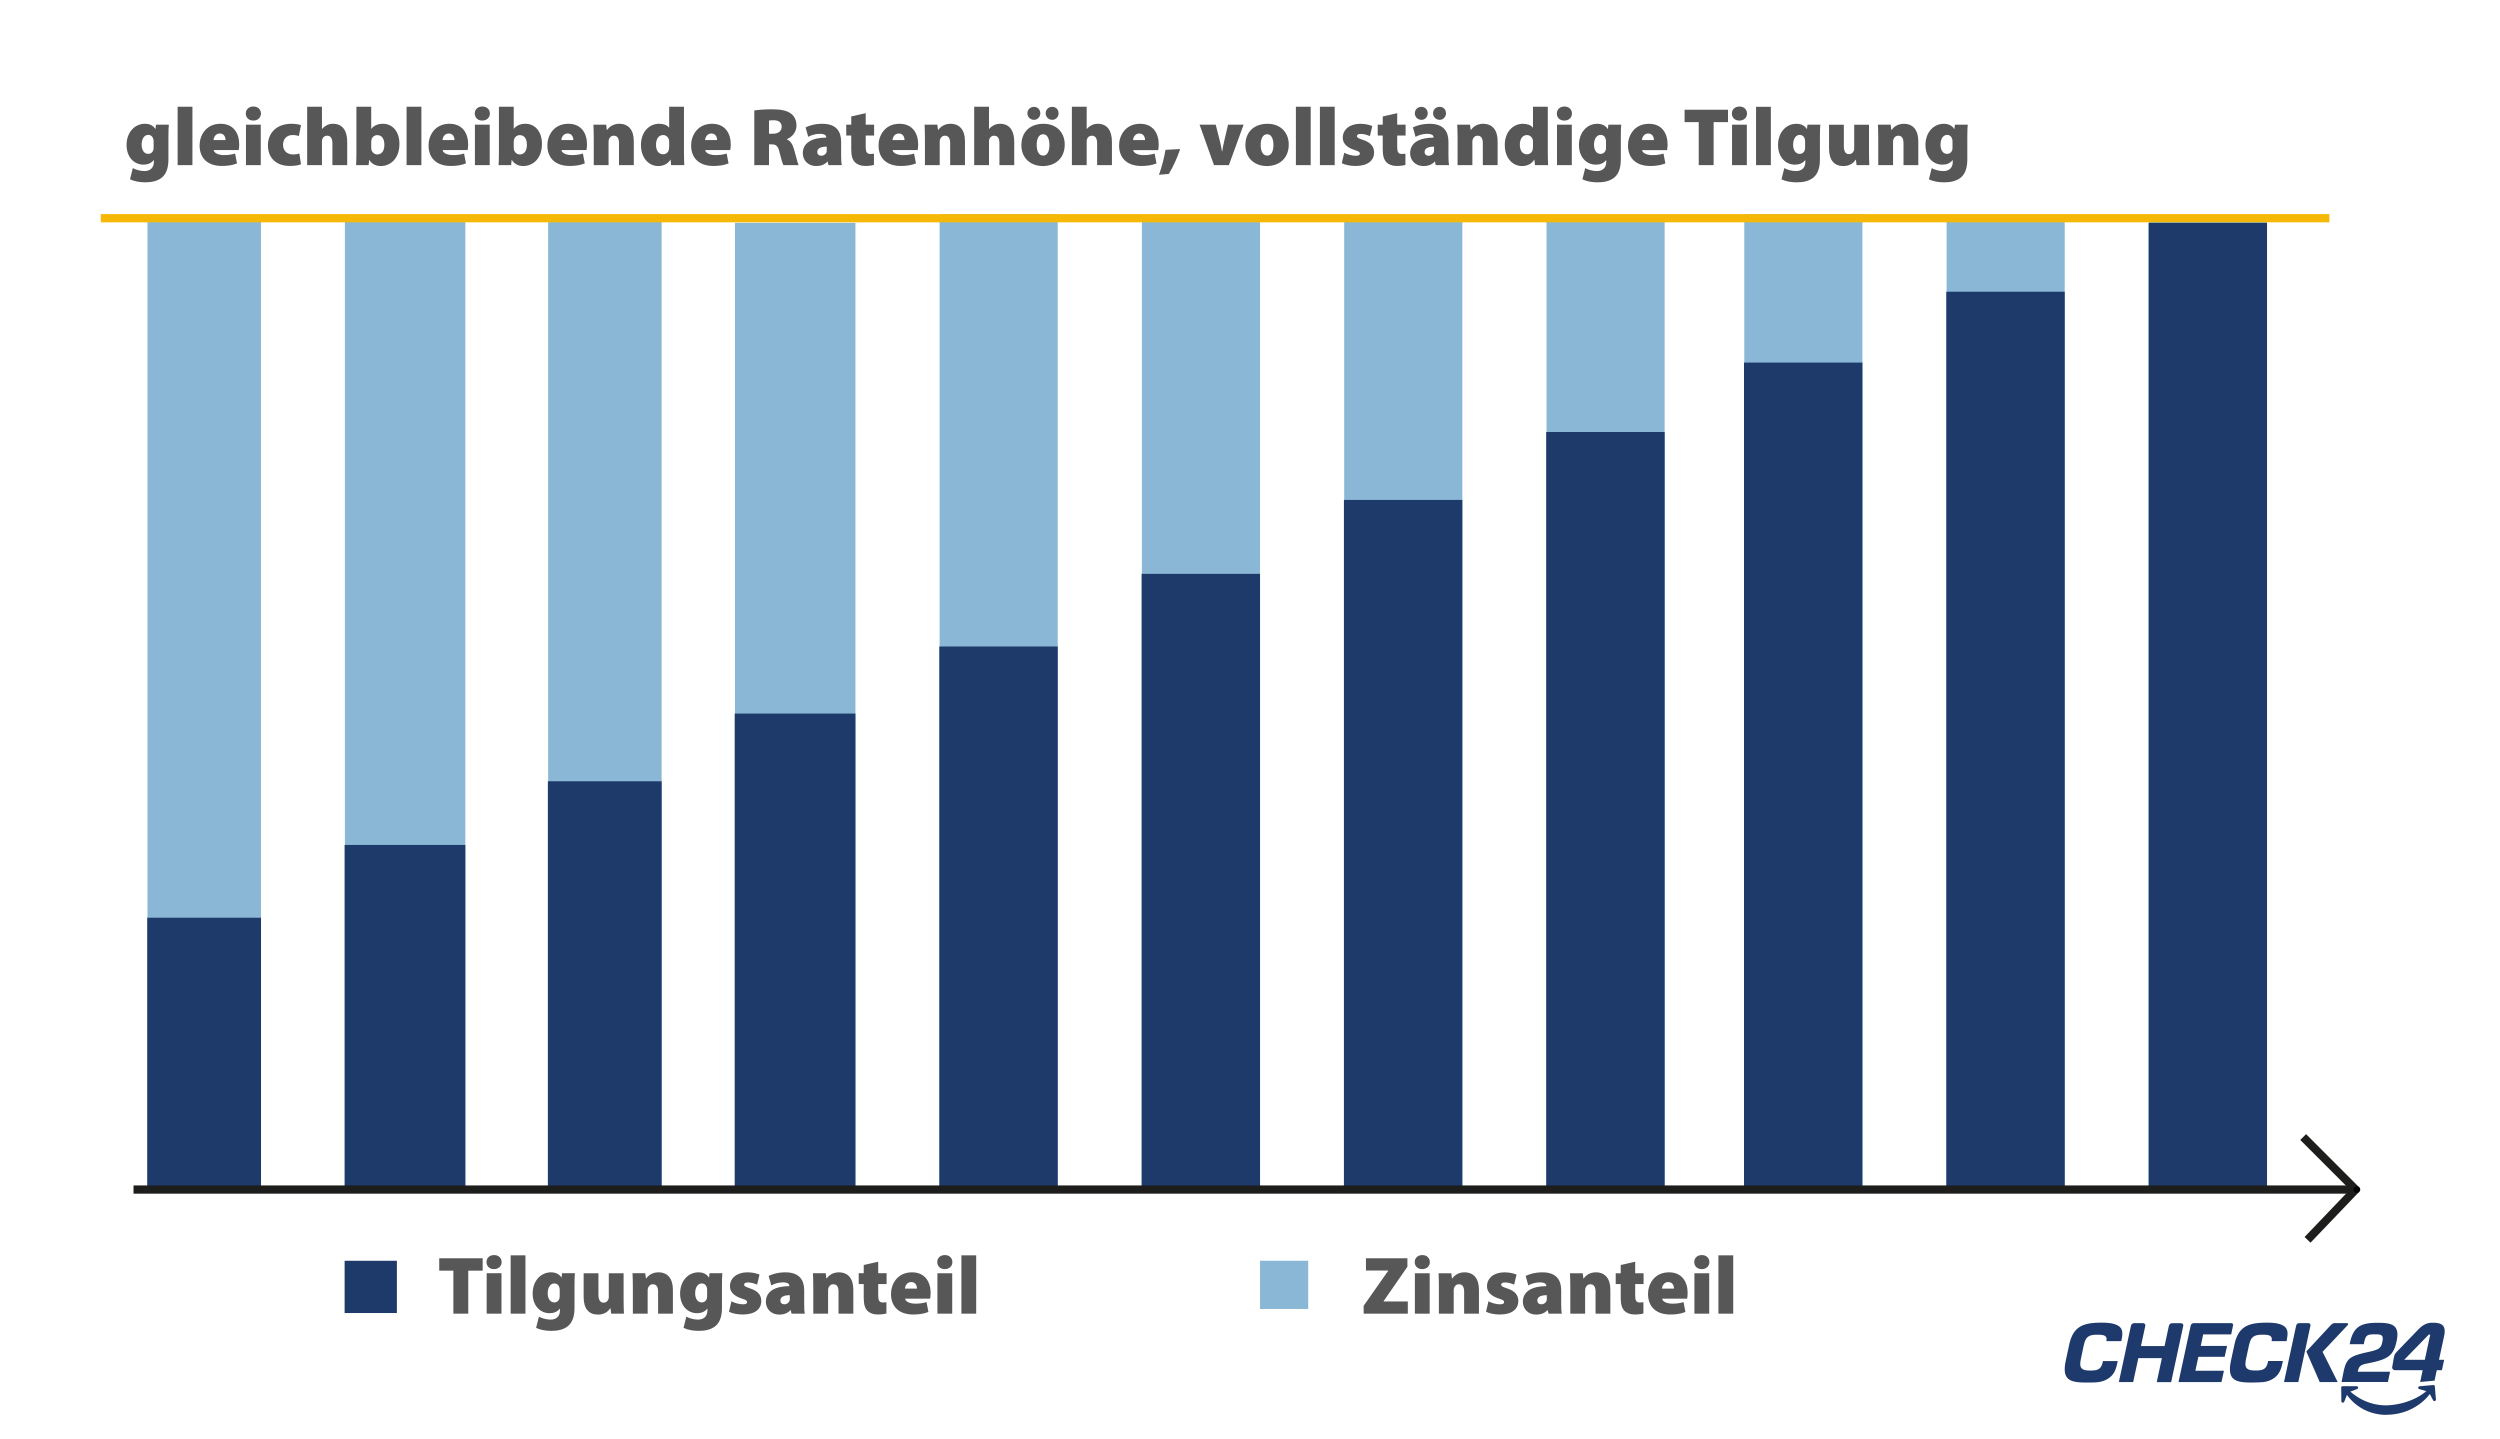 <svg xmlns="http://www.w3.org/2000/svg" viewBox="0 0 608 350">
  <path fill="#676766" stroke="#1d1d1b" stroke-miterlimit="10" stroke-width="2" d="m560.13 276.53 12.76 12.77m-11.7 12.23 11.7-12.23"/>
  <path fill="#8ab7d5" d="M35.87 53.07h27.6v235.48h-27.6z"/>
  <path fill="#1d3a6b" d="M35.81 223.2h27.67v65.92H35.81z"/>
  <path fill="#8ab7d5" d="M83.88 53.63h29.29v235.48H83.88z"/>
  <path fill="#1d3a6b" d="M83.81 205.48h29.36v83.63H83.81z"/>
  <path fill="#8ab7d5" d="M133.31 53.63h27.6v235.48h-27.6z"/>
  <path fill="#1d3a6b" d="M133.24 190.01h27.67v99.1h-27.67z"/>
  <path fill="#8ab7d5" d="M178.75 54.2h29.29v235.48h-29.29z"/>
  <path fill="#1d3a6b" d="M178.68 173.54h29.36v116.14h-29.36z"/>
  <path fill="#8ab7d5" d="M228.51 52.07h28.73v236.48h-28.73z"/>
  <path fill="#1d3a6b" d="M228.44 157.23h28.8v131.88h-28.8z"/>
  <path fill="#8ab7d5" d="M277.71 53.63h28.73V289.3h-28.73z"/>
  <path fill="#1d3a6b" d="M277.64 139.56h28.8v149.73h-28.8z"/>
  <path fill="#8ab7d5" d="M326.91 53.07h28.73V289.3h-28.73z"/>
  <path fill="#1d3a6b" d="M326.84 121.58h28.8v167.71h-28.8z"/>
  <path fill="#8ab7d5" d="M376.11 53.63h28.73V289.3h-28.73z"/>
  <path fill="#1d3a6b" d="M376.04 105.06h28.8v184.23h-28.8z"/>
  <path fill="#8ab7d5" d="M424.21 52.07h28.73V289.3h-28.73z"/>
  <path fill="#1d3a6b" d="M424.14 88.18h28.8v201.11h-28.8z"/>
  <path fill="#8ab7d5" d="M473.41 53.07h28.73V289.3h-28.73z"/>
  <path fill="#1d3a6b" d="M473.34 70.95h28.8v218.3h-28.8z"/>
  <path fill="#8ab7d5" d="M522.61 53.07h28.73V289.3h-28.73z"/>
  <path fill="#1d3a6b" d="M522.54 54.2h28.8v235.1h-28.8zM83.81 306.62h12.71v12.71H83.81z"/>
  <path fill="#8ab7d5" d="M306.44 306.62h11.72v11.72h-11.72z"/>
  <path fill="#585758" d="M110.26 309.03h-3.44v-3.02h10.56v3.02h-3.5v10.46h-3.62zm11.74-2.1c0 .96-.72 1.72-1.86 1.72s-1.82-.76-1.82-1.72.72-1.7 1.84-1.7 1.82.72 1.84 1.7m-3.64 12.56v-9.84h3.6v9.84zm5.83-14.2h3.6v14.2h-3.6zm15.63 4.36c-.06.6-.1 1.46-.1 3.04v5.36c0 1.74-.34 3.36-1.52 4.4-1.14.96-2.64 1.22-4.16 1.22-1.36 0-2.74-.26-3.66-.74l.68-2.72c.6.34 1.72.72 2.84.72 1.28 0 2.28-.7 2.28-2.22v-.44h-.04c-.6.76-1.48 1.1-2.46 1.1-2.4 0-4.14-1.92-4.14-4.78 0-3.1 2-5.16 4.46-5.16 1.2 0 2.02.46 2.54 1.26h.04l.12-1.04zm-3.7 4.06c0-.14-.02-.32-.04-.46-.16-.7-.62-1.12-1.28-1.12-.86 0-1.6.84-1.6 2.4 0 1.28.6 2.22 1.6 2.22.66 0 1.14-.44 1.26-.98.06-.2.06-.52.06-.74zm15.54 2.42c0 1.4.04 2.52.08 3.36h-3.1l-.16-1.3h-.08c-.36.54-1.22 1.52-2.98 1.52-2.2 0-3.48-1.42-3.48-4.26v-5.8h3.6v5.22c0 1.26.42 1.94 1.26 1.94.68 0 1.02-.46 1.16-.84.08-.14.1-.32.1-.52v-5.8h3.6zm2.25-3.14c0-1.3-.04-2.44-.08-3.34h3.1l.16 1.26h.08c.36-.52 1.3-1.48 2.94-1.48 2.3 0 3.54 1.56 3.54 4.26v5.8h-3.6v-5.36c0-1.14-.4-1.8-1.26-1.8-.7 0-1.02.48-1.18.86-.08.18-.1.46-.1.72v5.58h-3.6zm21.77-3.34c-.06.6-.1 1.46-.1 3.04v5.36c0 1.74-.34 3.36-1.52 4.4-1.14.96-2.64 1.22-4.16 1.22-1.36 0-2.74-.26-3.66-.74l.68-2.72c.6.34 1.72.72 2.84.72 1.28 0 2.28-.7 2.28-2.22v-.44H172c-.6.76-1.48 1.1-2.46 1.1-2.4 0-4.14-1.92-4.14-4.78 0-3.1 2-5.16 4.46-5.16 1.2 0 2.02.46 2.54 1.26h.04l.12-1.04zm-3.7 4.06c0-.14-.02-.32-.04-.46-.16-.7-.62-1.12-1.28-1.12-.86 0-1.6.84-1.6 2.4 0 1.28.6 2.22 1.6 2.22.66 0 1.14-.44 1.26-.98.06-.2.06-.52.06-.74zm5.91 2.76c.56.34 1.84.74 2.74.74.76 0 1.06-.18 1.06-.54s-.22-.52-1.28-.86c-2.16-.68-2.9-1.86-2.88-3 0-1.96 1.66-3.38 4.24-3.38 1.22 0 2.3.26 2.94.56l-.58 2.44c-.46-.22-1.38-.54-2.18-.54-.62 0-.98.16-.98.56 0 .32.32.52 1.48.9 1.94.64 2.68 1.64 2.7 3.06 0 1.88-1.46 3.28-4.5 3.28-1.36 0-2.58-.28-3.36-.68zm14.61 3.02-.2-.86h-.06c-.7.78-1.68 1.08-2.74 1.08-2 0-3.24-1.46-3.24-3.1 0-2.64 2.36-3.8 5.7-3.82v-.08c0-.4-.3-.84-1.6-.84-1.04 0-2.14.36-2.78.74l-.64-2.3c.64-.32 2.04-.88 4.08-.88 3.38 0 4.56 1.88 4.56 4.34v3.32c0 .98.04 1.9.16 2.4zm-.42-4.5c-1.46 0-2.3.42-2.3 1.28 0 .62.42.94 1.02.94.52 0 1.08-.36 1.24-.9.04-.16.04-.34.04-.52zm5.71-2c0-1.3-.04-2.44-.08-3.34h3.1l.16 1.26h.08c.36-.52 1.3-1.48 2.94-1.48 2.3 0 3.54 1.56 3.54 4.26v5.8h-3.6v-5.36c0-1.14-.4-1.8-1.26-1.8-.7 0-1.02.48-1.18.86-.08.18-.1.46-.1.72v5.58h-3.6zm15.79-6.14v2.8h2.04v2.64h-2.04v2.82c0 1.18.28 1.66 1.14 1.66.38 0 .66-.04.86-.08v2.74c-.42.14-1.22.26-2.14.26-1.06 0-1.94-.36-2.46-.88-.6-.6-.92-1.58-.92-3.08v-3.44h-1.22v-2.64h1.22v-2zm6.53 8.98c.12.78 1.26 1.22 2.52 1.22.94 0 1.82-.1 2.7-.38l.46 2.4c-1.18.48-2.46.62-3.68.62-3.46 0-5.42-1.9-5.42-5.02 0-2.3 1.48-5.24 5.1-5.24 3.18 0 4.54 2.34 4.54 5.04 0 .6-.08 1.12-.14 1.36zm2.9-2.44c0-.56-.26-1.6-1.4-1.6-1.06 0-1.48.98-1.54 1.6zm8.61-6.46c0 .96-.72 1.72-1.86 1.72s-1.82-.76-1.82-1.72.72-1.7 1.84-1.7 1.82.72 1.84 1.7m-3.64 12.56v-9.84h3.6v9.84zm5.83-14.2h3.6v14.2h-3.6zm97.83 12.28 5.96-8.5v-.08h-5.4v-2.98h10.08v2.06l-5.78 8.36v.08h5.88v2.98h-10.74zm16.1-10.64c0 .96-.72 1.72-1.86 1.72s-1.82-.76-1.82-1.72.72-1.7 1.84-1.7 1.82.72 1.84 1.7m-3.64 12.56v-9.84h3.6v9.84zm5.84-6.5c0-1.3-.04-2.44-.08-3.34h3.1l.16 1.26h.08c.36-.52 1.3-1.48 2.94-1.48 2.3 0 3.54 1.56 3.54 4.26v5.8h-3.6v-5.36c0-1.14-.4-1.8-1.26-1.8-.7 0-1.02.48-1.18.86-.08.18-.1.46-.1.72v5.58h-3.6zm12.06 3.48c.56.34 1.84.74 2.74.74.76 0 1.06-.18 1.06-.54s-.22-.52-1.28-.86c-2.16-.68-2.9-1.86-2.88-3 0-1.96 1.66-3.38 4.24-3.38 1.22 0 2.3.26 2.94.56l-.58 2.44c-.46-.22-1.38-.54-2.18-.54-.62 0-.98.16-.98.56 0 .32.32.52 1.48.9 1.94.64 2.68 1.64 2.7 3.06 0 1.88-1.46 3.28-4.5 3.28-1.36 0-2.58-.28-3.36-.68zm14.6 3.02-.2-.86h-.06c-.7.78-1.68 1.08-2.74 1.08-2 0-3.24-1.46-3.24-3.1 0-2.64 2.36-3.8 5.7-3.82v-.08c0-.4-.3-.84-1.6-.84-1.04 0-2.14.36-2.78.74l-.64-2.3c.64-.32 2.04-.88 4.08-.88 3.38 0 4.56 1.88 4.56 4.34v3.32c0 .98.04 1.9.16 2.4zm-.42-4.5c-1.46 0-2.3.42-2.3 1.28 0 .62.42.94 1.02.94.52 0 1.08-.36 1.24-.9.04-.16.04-.34.04-.52zm5.72-2c0-1.3-.04-2.44-.08-3.34h3.1l.16 1.26h.08c.36-.52 1.3-1.48 2.94-1.48 2.3 0 3.54 1.56 3.54 4.26v5.8h-3.6v-5.36c0-1.14-.4-1.8-1.26-1.8-.7 0-1.02.48-1.18.86-.08.18-.1.46-.1.72v5.58h-3.6zm15.78-6.14v2.8h2.04v2.64h-2.04v2.82c0 1.18.28 1.66 1.14 1.66.38 0 .66-.04.86-.08v2.74c-.42.14-1.22.26-2.14.26-1.06 0-1.94-.36-2.46-.88-.6-.6-.92-1.58-.92-3.08v-3.44h-1.22v-2.64h1.22v-2zm6.54 8.98c.12.78 1.26 1.22 2.52 1.22.94 0 1.82-.1 2.7-.38l.46 2.4c-1.18.48-2.46.62-3.68.62-3.46 0-5.42-1.9-5.42-5.02 0-2.3 1.48-5.24 5.1-5.24 3.18 0 4.54 2.34 4.54 5.04 0 .6-.08 1.12-.14 1.36zm2.9-2.44c0-.56-.26-1.6-1.4-1.6-1.06 0-1.48.98-1.54 1.6zm8.6-6.46c0 .96-.72 1.72-1.86 1.72s-1.82-.76-1.82-1.72.72-1.7 1.84-1.7 1.82.72 1.84 1.7m-3.64 12.56v-9.84h3.6v9.84zm5.84-14.2h3.6v14.2h-3.6z"/>
  <path fill="#fab400" stroke="#f6b807" stroke-miterlimit="10" stroke-width="2" d="M24.51 53.07h542"/>
  <path fill="#585758" d="M41.06 30.32c-.06.6-.1 1.46-.1 3.04v5.36c0 1.74-.34 3.36-1.52 4.4-1.14.96-2.64 1.22-4.16 1.22-1.36 0-2.74-.26-3.66-.74l.68-2.72c.6.34 1.72.72 2.84.72 1.28 0 2.28-.7 2.28-2.22v-.44h-.04c-.6.76-1.48 1.1-2.46 1.1-2.4 0-4.14-1.92-4.14-4.78 0-3.1 2-5.16 4.46-5.16 1.2 0 2.02.46 2.54 1.26h.04l.12-1.04zm-3.7 4.06c0-.14-.02-.32-.04-.46-.16-.7-.62-1.12-1.28-1.12-.86 0-1.6.84-1.6 2.4 0 1.28.6 2.22 1.6 2.22.66 0 1.14-.44 1.26-.98.06-.2.06-.52.06-.74zm5.84-8.42h3.6v14.2h-3.6zm8.76 10.54c.12.78 1.26 1.22 2.52 1.22.94 0 1.82-.1 2.7-.38l.46 2.4c-1.18.48-2.46.62-3.68.62-3.46 0-5.42-1.9-5.42-5.02 0-2.3 1.48-5.24 5.1-5.24 3.18 0 4.54 2.34 4.54 5.04 0 .6-.08 1.12-.14 1.36zm2.9-2.44c0-.56-.26-1.6-1.4-1.6-1.06 0-1.48.98-1.54 1.6zm8.6-6.46c0 .96-.72 1.72-1.86 1.72s-1.82-.76-1.82-1.72.72-1.7 1.84-1.7 1.82.72 1.84 1.7m-3.64 12.56v-9.84h3.6v9.84zm13.38-.2c-.6.26-1.62.4-2.72.4-3.26 0-5.32-1.9-5.32-5.04 0-2.8 1.92-5.22 5.76-5.22.72 0 1.58.1 2.28.34l-.52 2.66c-.34-.14-.82-.26-1.54-.26-1.36 0-2.3.92-2.3 2.36 0 1.6 1.12 2.36 2.38 2.36.62 0 1.14-.06 1.58-.24zm1.5-14h3.6v5.4h.04c.34-.4.7-.68 1.16-.92.42-.22.98-.34 1.5-.34 2.22 0 3.44 1.58 3.44 4.36v5.7h-3.6v-5.3c0-1.16-.38-1.86-1.28-1.86-.68 0-1 .4-1.16.78-.08.16-.1.42-.1.58v5.8h-3.6zm11.9 14.2c.04-.64.08-1.9.08-3.12V25.96h3.6v5.36h.04c.56-.74 1.54-1.22 2.8-1.22 2.34 0 4.06 1.92 4.02 4.94 0 3.56-2.24 5.34-4.52 5.34-1.04 0-2.14-.38-2.8-1.48h-.04l-.14 1.26zm3.68-4.28c0 .18.02.36.04.5.14.62.7 1.18 1.42 1.18 1.06 0 1.74-.8 1.74-2.36 0-1.34-.54-2.34-1.74-2.34-.7 0-1.3.52-1.42 1.22-.02.16-.04.32-.04.48zm8.6-9.92h3.6v14.2h-3.6zm8.76 10.54c.12.78 1.26 1.22 2.52 1.22.94 0 1.82-.1 2.7-.38l.46 2.4c-1.18.48-2.46.62-3.68.62-3.46 0-5.42-1.9-5.42-5.02 0-2.3 1.48-5.24 5.1-5.24 3.18 0 4.54 2.34 4.54 5.04 0 .6-.08 1.12-.14 1.36zm2.9-2.44c0-.56-.26-1.6-1.4-1.6-1.06 0-1.48.98-1.54 1.6zm8.6-6.46c0 .96-.72 1.72-1.86 1.72s-1.82-.76-1.82-1.72.72-1.7 1.84-1.7 1.82.72 1.84 1.7m-3.64 12.56v-9.84h3.6v9.84zm5.76 0c.04-.64.08-1.9.08-3.12V25.96h3.6v5.36h.04c.56-.74 1.54-1.22 2.8-1.22 2.34 0 4.06 1.92 4.02 4.94 0 3.56-2.24 5.34-4.52 5.34-1.04 0-2.14-.38-2.8-1.48h-.04l-.14 1.26zm3.68-4.28c0 .18.02.36.04.5.14.62.7 1.18 1.42 1.18 1.06 0 1.74-.8 1.74-2.36 0-1.34-.54-2.34-1.74-2.34-.7 0-1.3.52-1.42 1.22-.02.16-.04.32-.04.48zm11.6.62c.12.78 1.26 1.22 2.52 1.22.94 0 1.82-.1 2.7-.38l.46 2.4c-1.18.48-2.46.62-3.68.62-3.46 0-5.42-1.9-5.42-5.02 0-2.3 1.48-5.24 5.1-5.24 3.18 0 4.54 2.34 4.54 5.04 0 .6-.08 1.12-.14 1.36zm2.9-2.44c0-.56-.26-1.6-1.4-1.6-1.06 0-1.48.98-1.54 1.6zm4.96-.4c0-1.3-.04-2.44-.08-3.34h3.1l.16 1.26h.08c.36-.52 1.3-1.48 2.94-1.48 2.3 0 3.54 1.56 3.54 4.26v5.8h-3.6V34.8c0-1.14-.4-1.8-1.26-1.8-.7 0-1.02.48-1.18.86-.08.18-.1.46-.1.72v5.58h-3.6zm21.94-7.7v11.08c0 1.22.04 2.46.08 3.12h-3.2l-.14-1.34h-.04c-.66 1.12-1.84 1.56-2.98 1.56-2.28 0-4.18-1.98-4.18-5.08-.02-3.3 2.08-5.2 4.4-5.2 1.08 0 1.98.32 2.42.94h.04v-5.08zm-3.6 8.6c0-.14 0-.3-.02-.46-.14-.68-.68-1.26-1.44-1.26-1.2 0-1.74 1.08-1.74 2.38 0 1.5.74 2.3 1.74 2.3.72 0 1.28-.52 1.4-1.18.04-.2.06-.44.06-.66zm8.76 1.94c.12.78 1.26 1.22 2.52 1.22.94 0 1.82-.1 2.7-.38l.46 2.4c-1.18.48-2.46.62-3.68.62-3.46 0-5.42-1.9-5.42-5.02 0-2.3 1.48-5.24 5.1-5.24 3.18 0 4.54 2.34 4.54 5.04 0 .6-.08 1.12-.14 1.36zm2.9-2.44c0-.56-.26-1.6-1.4-1.6-1.06 0-1.48.98-1.54 1.6zm9.04-7.2c1.02-.16 2.56-.28 4.36-.28 2.06 0 3.54.28 4.56 1.04.86.66 1.34 1.62 1.34 2.94 0 1.68-1.26 2.88-2.32 3.26v.08c.9.38 1.38 1.24 1.72 2.4.42 1.38.86 3.34 1.12 3.86h-3.7c-.2-.4-.54-1.44-.94-3.1-.36-1.62-.86-1.96-1.98-1.96h-.58v5.06h-3.58zm3.58 5.66h.94c1.36 0 2.14-.68 2.14-1.68s-.66-1.58-1.86-1.6c-.68 0-1.04.04-1.22.08zm14.46 7.64-.2-.86h-.06c-.7.78-1.68 1.08-2.74 1.08-2 0-3.24-1.46-3.24-3.1 0-2.64 2.36-3.8 5.7-3.82v-.08c0-.4-.3-.84-1.6-.84-1.04 0-2.14.36-2.78.74l-.64-2.3c.64-.32 2.04-.88 4.08-.88 3.38 0 4.56 1.88 4.56 4.34v3.32c0 .98.04 1.9.16 2.4zm-.42-4.5c-1.46 0-2.3.42-2.3 1.28 0 .62.42.94 1.02.94.52 0 1.08-.36 1.24-.9.04-.16.04-.34.04-.52zm9.48-8.14v2.8h2.04v2.64h-2.04v2.82c0 1.18.28 1.66 1.14 1.66.38 0 .66-.04.86-.08v2.74c-.42.14-1.22.26-2.14.26-1.06 0-1.94-.36-2.46-.88-.6-.6-.92-1.58-.92-3.08v-3.44h-1.22v-2.64h1.22v-2zm6.54 8.98c.12.78 1.26 1.22 2.52 1.22.94 0 1.82-.1 2.7-.38l.46 2.4c-1.18.48-2.46.62-3.68.62-3.46 0-5.42-1.9-5.42-5.02 0-2.3 1.48-5.24 5.1-5.24 3.18 0 4.54 2.34 4.54 5.04 0 .6-.08 1.12-.14 1.36zm2.9-2.44c0-.56-.26-1.6-1.4-1.6-1.06 0-1.48.98-1.54 1.6zm4.96-.4c0-1.3-.04-2.44-.08-3.34h3.1l.16 1.26h.08c.36-.52 1.3-1.48 2.94-1.48 2.3 0 3.54 1.56 3.54 4.26v5.8h-3.6V34.8c0-1.14-.4-1.8-1.26-1.8-.7 0-1.02.48-1.18.86-.08.18-.1.46-.1.72v5.58h-3.6zm11.98-7.7h3.6v5.4h.04c.34-.4.7-.68 1.16-.92.42-.22.98-.34 1.5-.34 2.22 0 3.44 1.58 3.44 4.36v5.7h-3.6v-5.3c0-1.16-.38-1.86-1.28-1.86-.68 0-1 .4-1.16.78-.08.16-.1.42-.1.58v5.8h-3.6zm22.02 9.18c0 3.58-2.56 5.24-5.32 5.24-2.94 0-5.22-1.88-5.22-5.08s2.06-5.2 5.42-5.2c3.08 0 5.12 2.08 5.12 5.04m-9.08-7.58c0-.92.7-1.58 1.62-1.58.86 0 1.52.66 1.52 1.58 0 .86-.66 1.58-1.52 1.58-.92 0-1.62-.72-1.62-1.58m2.26 7.68c0 1.46.48 2.6 1.6 2.6.96 0 1.5-1.02 1.5-2.6 0-1.36-.44-2.6-1.52-2.6-1.18 0-1.58 1.3-1.58 2.6m2.18-7.68c0-.92.68-1.58 1.6-1.58s1.54.66 1.54 1.58c0 .86-.66 1.58-1.54 1.58s-1.6-.72-1.6-1.58m6.38-1.6h3.6v5.4h.04c.34-.4.7-.68 1.16-.92.42-.22.98-.34 1.5-.34 2.22 0 3.44 1.58 3.44 4.36v5.7h-3.6v-5.3c0-1.16-.38-1.86-1.28-1.86-.68 0-1 .4-1.16.78-.08.16-.1.42-.1.58v5.8h-3.6zm14.9 10.54c.12.78 1.26 1.22 2.52 1.22.94 0 1.82-.1 2.7-.38l.46 2.4c-1.18.48-2.46.62-3.68.62-3.46 0-5.42-1.9-5.42-5.02 0-2.3 1.48-5.24 5.1-5.24 3.18 0 4.54 2.34 4.54 5.04 0 .6-.08 1.12-.14 1.36zm2.9-2.44c0-.56-.26-1.6-1.4-1.6-1.06 0-1.48.98-1.54 1.6zm3.38 8.44c.72-2.02 1.26-4.08 1.58-6.06l3.58-.2c-.74 2.18-1.66 4.24-2.78 6.06zm13.8-12.18 1.06 4.18c.2.78.34 1.54.46 2.32h.06c.12-.8.24-1.5.44-2.32l.98-4.18h3.78l-3.58 9.84h-3.62l-3.5-9.84zm17.76 4.82c0 3.58-2.56 5.24-5.32 5.24-2.94 0-5.22-1.88-5.22-5.08s2.06-5.2 5.42-5.2c3.08 0 5.12 2.08 5.12 5.04m-6.82.1c0 1.46.48 2.6 1.6 2.6.96 0 1.5-1.02 1.5-2.6 0-1.36-.44-2.6-1.52-2.6-1.18 0-1.58 1.3-1.58 2.6m8.56-9.28h3.6v14.2h-3.6zm5.84 0h3.6v14.2H321zm5.92 11.18c.56.34 1.84.74 2.74.74.76 0 1.06-.18 1.06-.54s-.22-.52-1.28-.86c-2.16-.68-2.9-1.86-2.88-3 0-1.96 1.66-3.38 4.24-3.38 1.22 0 2.3.26 2.94.56l-.58 2.44c-.46-.22-1.38-.54-2.18-.54-.62 0-.98.16-.98.56 0 .32.32.52 1.48.9 1.94.64 2.68 1.64 2.7 3.06 0 1.88-1.46 3.28-4.5 3.28-1.36 0-2.58-.28-3.36-.68zm12.88-9.62v2.8h2.04v2.64h-2.04v2.82c0 1.18.28 1.66 1.14 1.66.38 0 .66-.04.86-.08v2.74c-.42.14-1.22.26-2.14.26-1.06 0-1.94-.36-2.46-.88-.6-.6-.92-1.58-.92-3.08v-3.44h-1.22v-2.64h1.22v-2zm9.38 12.64-.2-.86h-.06c-.7.78-1.68 1.08-2.74 1.08-2 0-3.24-1.46-3.24-3.1 0-2.64 2.36-3.8 5.7-3.82v-.08c0-.4-.3-.84-1.6-.84-1.04 0-2.14.36-2.78.74l-.64-2.3c.64-.32 2.04-.88 4.08-.88 3.38 0 4.56 1.88 4.56 4.34v3.32c0 .98.04 1.9.16 2.4zm-5.1-12.6c0-.92.7-1.58 1.62-1.58.86 0 1.52.66 1.52 1.58 0 .86-.66 1.58-1.52 1.58-.92 0-1.62-.72-1.62-1.58m4.68 8.1c-1.46 0-2.3.42-2.3 1.28 0 .62.42.94 1.02.94.52 0 1.08-.36 1.24-.9.04-.16.04-.34.04-.52zm-.24-8.1c0-.92.68-1.58 1.6-1.58s1.54.66 1.54 1.58c0 .86-.66 1.58-1.54 1.58s-1.6-.72-1.6-1.58m5.96 6.1c0-1.3-.04-2.44-.08-3.34h3.1l.16 1.26h.08c.36-.52 1.3-1.48 2.94-1.48 2.3 0 3.54 1.56 3.54 4.26v5.8h-3.6V34.8c0-1.14-.4-1.8-1.26-1.8-.7 0-1.02.48-1.18.86-.08.18-.1.46-.1.72v5.58h-3.6zm21.94-7.7v11.08c0 1.22.04 2.46.08 3.12h-3.2l-.14-1.34h-.04c-.66 1.12-1.84 1.56-2.98 1.56-2.28 0-4.18-1.98-4.18-5.08-.02-3.3 2.08-5.2 4.4-5.2 1.08 0 1.98.32 2.42.94h.04v-5.08zm-3.6 8.6c0-.14 0-.3-.02-.46-.14-.68-.68-1.26-1.44-1.26-1.2 0-1.74 1.08-1.74 2.38 0 1.5.74 2.3 1.74 2.3.72 0 1.28-.52 1.4-1.18.04-.2.06-.44.06-.66zm9.48-6.96c0 .96-.72 1.72-1.86 1.72s-1.82-.76-1.82-1.72.72-1.7 1.84-1.7 1.82.72 1.84 1.7m-3.64 12.56v-9.84h3.6v9.84zm15.62-9.84c-.06.6-.1 1.46-.1 3.04v5.36c0 1.74-.34 3.36-1.52 4.4-1.14.96-2.64 1.22-4.16 1.22-1.36 0-2.74-.26-3.66-.74l.68-2.72c.6.34 1.72.72 2.84.72 1.28 0 2.28-.7 2.28-2.22v-.44h-.04c-.6.76-1.48 1.1-2.46 1.1-2.4 0-4.14-1.92-4.14-4.78 0-3.1 2-5.16 4.46-5.16 1.2 0 2.02.46 2.54 1.26h.04l.12-1.04zm-3.7 4.06c0-.14-.02-.32-.04-.46-.16-.7-.62-1.12-1.28-1.12-.86 0-1.6.84-1.6 2.4 0 1.28.6 2.22 1.6 2.22.66 0 1.14-.44 1.26-.98.06-.2.06-.52.06-.74zm8.76 2.12c.12.78 1.26 1.22 2.52 1.22.94 0 1.82-.1 2.7-.38l.46 2.4c-1.18.48-2.46.62-3.68.62-3.46 0-5.42-1.9-5.42-5.02 0-2.3 1.48-5.24 5.1-5.24 3.18 0 4.54 2.34 4.54 5.04 0 .6-.08 1.12-.14 1.36zm2.9-2.44c0-.56-.26-1.6-1.4-1.6-1.06 0-1.48.98-1.54 1.6zm10.89-4.36h-3.44v-3.02h10.56v3.02h-3.5v10.46h-3.62zm11.74-2.1c0 .96-.72 1.72-1.86 1.72s-1.82-.76-1.82-1.72.72-1.7 1.84-1.7 1.82.72 1.84 1.7m-3.64 12.56v-9.84h3.6v9.84zm5.84-14.2h3.6v14.2h-3.6zm15.63 4.36c-.06.6-.1 1.46-.1 3.04v5.36c0 1.74-.34 3.36-1.52 4.4-1.14.96-2.64 1.22-4.16 1.22-1.36 0-2.74-.26-3.66-.74l.68-2.72c.6.34 1.72.72 2.84.72 1.28 0 2.28-.7 2.28-2.22v-.44h-.04c-.6.76-1.48 1.1-2.46 1.1-2.4 0-4.14-1.92-4.14-4.78 0-3.1 2-5.16 4.46-5.16 1.2 0 2.02.46 2.54 1.26h.04l.12-1.04zm-3.7 4.06c0-.14-.02-.32-.04-.46-.16-.7-.62-1.12-1.28-1.12-.86 0-1.6.84-1.6 2.4 0 1.28.6 2.22 1.6 2.22.66 0 1.14-.44 1.26-.98.06-.2.06-.52.06-.74zm15.54 2.42c0 1.4.04 2.52.08 3.36h-3.1l-.16-1.3h-.08c-.36.54-1.22 1.52-2.98 1.52-2.2 0-3.48-1.42-3.48-4.26v-5.8h3.6v5.22c0 1.26.42 1.94 1.26 1.94.68 0 1.02-.46 1.16-.84.08-.14.1-.32.1-.52v-5.8h3.6zm2.25-3.14c0-1.3-.04-2.44-.08-3.34h3.1l.16 1.26h.08c.36-.52 1.3-1.48 2.94-1.48 2.3 0 3.54 1.56 3.54 4.26v5.8h-3.6V34.8c0-1.14-.4-1.8-1.26-1.8-.7 0-1.02.48-1.18.86-.08.18-.1.46-.1.72v5.58h-3.6zm21.76-3.34c-.06.6-.1 1.46-.1 3.04v5.36c0 1.74-.34 3.36-1.52 4.4-1.14.96-2.64 1.22-4.16 1.22-1.36 0-2.74-.26-3.66-.74l.68-2.72c.6.34 1.72.72 2.84.72 1.28 0 2.28-.7 2.28-2.22v-.44h-.04c-.6.76-1.48 1.1-2.46 1.1-2.4 0-4.14-1.92-4.14-4.78 0-3.1 2-5.16 4.46-5.16 1.2 0 2.02.46 2.54 1.26h.04l.12-1.04zm-3.7 4.06c0-.14-.02-.32-.04-.46-.16-.7-.62-1.12-1.28-1.12-.86 0-1.6.84-1.6 2.4 0 1.28.6 2.22 1.6 2.22.66 0 1.14-.44 1.26-.98.06-.2.06-.52.06-.74z"/>
  <path fill="#1e3a6c" d="M507.86 336.24c-1.52 0-3.09-.03-4.12-.47-.54-.22-.91-.53-1.17-.95-.29-.46-.43-1.07-.43-1.84 0-.59.09-1.28.25-2.05.04-.18.93-4.32.99-4.54.24-.86.54-1.57.91-2.17.65-1.02 1.52-1.69 2.74-2.08 1.01-.32 2.3-.47 4.17-.47h.02c.98 0 1.79.07 2.47.21.8.17 1.41.44 1.82.81.3.28.5.61.58 1.01.04.2.06.42.06.65 0 .55-.11 1.13-.2 1.59-.01.07-.03.13-.04.2v.02h-3.63v-.03s.02-.11.02-.16c0 0 .02-.15.02-.36q0-.465-.45-.75c-.24-.14-.55-.18-.84-.22-.31-.04-.66-.04-1-.04-.61 0-1.07.05-1.45.15-.3.08-.55.2-.77.36-.3.22-.54.55-.71.99-.17.41-.29.9-.42 1.51l-.49 2.32c-.16.75-.27 1.31-.27 1.8 0 .28.04.5.12.7.13.31.4.56.77.69.36.13.81.19 1.47.19.44 0 .8 0 1.13-.05.57-.07.97-.24 1.28-.53.33-.32.55-.79.7-1.48l.05-.24h3.59v.02s-.2.96-.31 1.33c-.11.39-.23.72-.36 1.01-.35.75-.83 1.33-1.53 1.82-.67.46-1.39.75-2.25.9-.74.13-1.5.14-2.35.14h-.37Zm40.18 0c-1.52 0-3.09-.03-4.12-.47-.54-.22-.91-.53-1.17-.95-.29-.46-.43-1.07-.43-1.84 0-.59.09-1.28.25-2.05.04-.18.93-4.32.99-4.54.23-.86.54-1.57.91-2.17.65-1.02 1.52-1.69 2.74-2.08 1.01-.32 2.3-.47 4.17-.47h.02c.98 0 1.79.07 2.47.21.8.17 1.41.44 1.82.81.3.28.5.61.58 1.01.04.2.06.42.06.65 0 .55-.11 1.13-.2 1.59-.01.07-.03.13-.04.2v.02h-3.63v-.03s.02-.11.02-.16c0 0 .02-.15.02-.36q0-.465-.45-.75c-.24-.14-.55-.18-.84-.22-.31-.04-.66-.04-1-.04-.61 0-1.07.05-1.45.15-.3.08-.55.2-.77.36-.3.22-.54.55-.71.99-.17.41-.29.9-.42 1.51l-.5 2.31c-.16.75-.27 1.31-.27 1.8 0 .28.04.5.12.7.13.31.4.56.77.69.36.13.81.19 1.47.19.44 0 .8 0 1.13-.05.57-.07.97-.24 1.28-.53.33-.32.55-.79.7-1.48l.05-.24h3.59v.02s-.2.96-.31 1.33c-.11.39-.23.72-.36 1.01-.35.75-.83 1.33-1.53 1.82-.67.46-1.39.75-2.25.9-.74.13-2.67.14-2.71.14Zm-7.79-.12h-10.43v-.03l2.93-13.59c.05-.25.14-.42.3-.54s.37-.18.66-.18h8.8c.22 0 .38.05.47.14.07.07.11.18.11.31 0 .07 0 .12-.02.17l-.45 2.12h-6.81l-.59 2.81h6.4l-.58 2.65h-6.4l-.73 3.39h6.95l-.6 2.74Zm18.71 0h-3.48v-.03l2.91-13.54c.07-.29.18-.5.34-.62.13-.1.29-.14.5-.14h2.06c.22 0 .39.05.49.15.08.08.13.19.13.33 0 .04 0 .09-.01.13l-2.95 13.72Zm9.57 0h-4.38v-.02l-3.25-7.43h.01l5.61-6.05c.35-.38.55-.56.73-.68.2-.12.37-.16.65-.16h2.83c.13 0 .21.04.26.08.03.02.05.05.06.07 0 .02.02.03.02.06v.05c0 .06-.04.15-.16.28l-6.06 6.45zm-43.97 0h-.03v-.03l1.24-5.79h-5.73l-1.25 5.82h-3.48v-.03c.13-.55 2.89-13.46 2.91-13.53.1-.43.27-.57.41-.65.15-.09.36-.12.65-.12h1.88c.1 0 .26.04.38.13.07.05.12.1.15.16q.06.105.06.24c0 .04 0 .08-.01.12-.02.08-.97 4.49-1.06 4.93h5.74c.46-2.18 1.02-4.77 1.03-4.8.1-.43.27-.57.41-.65.15-.09.36-.12.65-.12h1.88c.1 0 .26.04.38.13.07.05.12.1.15.16q.06.105.06.24c0 .04 0 .08-.01.12l-2.94 13.67v.02h-3.45Zm54.23-11.53c.27.07.48.2.59.42.07.15.11.32.11.52 0 .21-.04.45-.09.74-.08.38-.16.68-.28.95s-.29.49-.52.67c-.48.37-1.22.6-2.54.89-1.74.38-2.94.7-3.79 1.12s-1.34.92-1.71 1.71c-.25.53-.43 1.18-.61 2.02l-.49 2.48h11.28l.53-2.51h-7.85s.12-.6.22-.82c.13-.29.3-.5.52-.66s.48-.26.8-.35c.64-.18 1.54-.3 2.84-.63 1.61-.41 2.7-.87 3.47-1.6s1.24-1.76 1.58-3.37c.13-.6.2-1.18.2-1.63 0-.64-.13-1.13-.35-1.5-.22-.38-.54-.65-.96-.85-.84-.4-2.07-.49-3.52-.49-1.86 0-3.32.19-4.4.85-1.09.66-1.84 1.86-2.26 3.81l-.12.55h3.43l.13-.61c.13-.58.26-.98.48-1.26.22-.29.55-.42.98-.48.3-.04.65-.05 1.09-.05h.2c.43 0 .76.01 1.03.08Zm9.46-1.38c-.4.41-3.75 3.88-5.12 5.3-.27.29-.57.61-.7.88-.11.19-.24.73-.31 1.11-.14.8-.25 1.53-.32 1.83-.02.08-.02.15-.02.21 0 .25.11.41.25.53s.32.17.51.17h6.65l-.61 2.86 3.5-.33.54-2.53h1.25l.54-2.53h-1.25s1.25-5.78 1.29-6c.43-2.34-.55-3.02-2.76-3.02-.56.01-1.84-.1-3.43 1.52Zm1.47 7.5h-5.02l5.97-6.13h.36l-1.32 6.13Zm-9.3 13.39c-2.26 0-4.43-.6-6.27-1.73-1.81-1.11-2.87-2.41-3.37-3.15l-.66 1.68a.363.363 0 0 1-.7-.13l-.04-3.3c0-.1.04-.19.11-.25.07-.07.16-.1.26-.1h3.4c.17 0 .31.13.34.29v.07c0 .15-.09.28-.23.33l-1.65.63c1.45 1.28 4.44 3.34 8.63 3.34.36 0 .72-.02 1.08-.05 1.77-.15 3.56-.58 5.16-1.25 1.41-.58 2.65-1.33 3.6-2.15l-1.71-.5a.354.354 0 0 1-.26-.34v-.03c.02-.17.16-.31.33-.32l3.31-.3h.04c.09 0 .17.03.23.08.07.06.12.15.13.24l.27 3.23c0 .16-.11.3-.27.34-.03 0-.06.01-.09.01-.14 0-.27-.08-.33-.2l-.8-1.52c-.64.86-1.76 2.07-3.51 3.12-1.77 1.07-3.75 1.7-5.89 1.88l-.21.02c-.3.02-.61.03-.91.03Z"/>
  <path fill="#676766" stroke="#1d1d1b" stroke-miterlimit="10" stroke-width="2" d="M32.47 289.3h540.42"/>
  <circle cx="573.2" cy="289.3" r=".81"/>
</svg>
